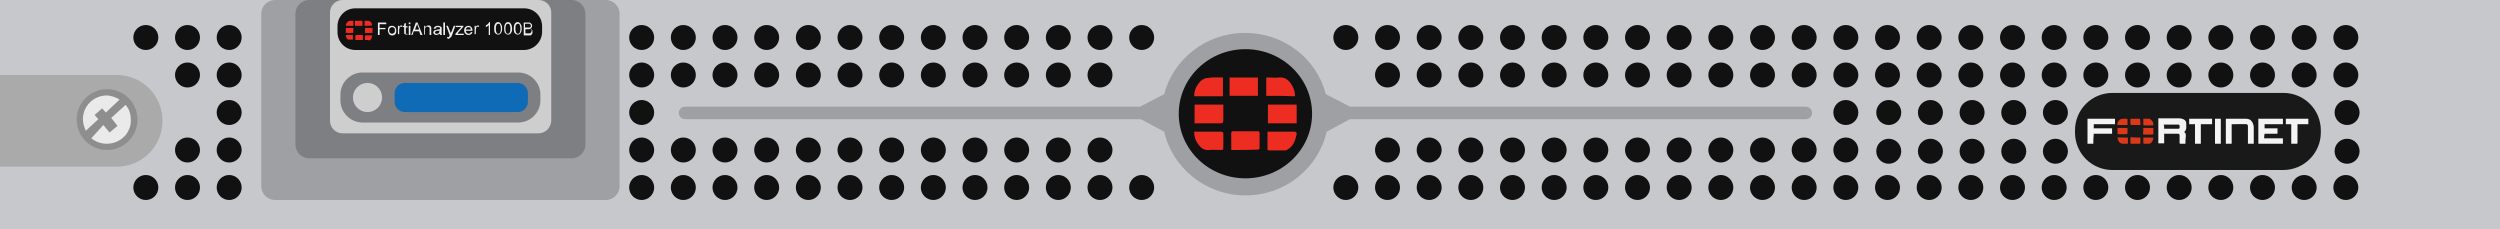 <?xml version="1.0" encoding="utf-8"?>
<!-- Copyright 2022 Virtual Console LLC. All rights reserved. Generator: Adobe Illustrator 26.0.2, SVG Export Plug-In . SVG Version: 6.00 Build 0)  -->
<svg version="1.1" id="FortiAnalyzer_1000B" xmlns="http://www.w3.org/2000/svg" xmlns:xlink="http://www.w3.org/1999/xlink"
	 x="0px" y="0px" viewBox="0 0 600 55" style="enable-background:new 0 0 600 55;" xml:space="preserve">
<style type="text/css">
	.st0{fill:#C7C8CB;}
	.st1{fill:#9EA0A3;}
	.st2{fill:#111111;}
	.st3{fill:#EE2D22;}
	.st4{fill:#191919;}
	.st5{fill:#F4F4F4;}
	.st6{fill:#DB3919;}
	.st7{fill:#7E7F82;}
	.st8{fill:#CECECE;}
	.st9{fill:#106BB6;}
	.st10{fill:#AAAAAA;}
	.st11{fill:#8E8E8E;}
	.st12{fill:#EAEAEA;}
	.st13{enable-background:new    ;}
	.st14{fill:#EFEFEF;}
</style>
<g>
	<rect x="0" class="st0" width="600" height="55"/>
	<path class="st1" d="M433.4,25.6H324l-5.8-3c-2.2-8.5-10-14.7-19.4-14.7s-17.2,6.3-19.4,14.7l-5.8,3H164.4c-0.8,0-1.5,0.7-1.5,1.5
		s0.7,1.5,1.5,1.5h109.4l5.6,3c2,8.7,10,15.3,19.5,15.3s17.5-6.5,19.5-15.3l5.6-3h109.4c0.8,0,1.5-0.7,1.5-1.5
		S434.2,25.6,433.4,25.6z"/>
	<g>
		<g>
			<g>
				<g>
					<circle class="st2" cx="154" cy="9" r="3"/>
				</g>
				<g>
					<circle class="st2" cx="164" cy="9" r="3"/>
				</g>
				<g>
					<circle class="st2" cx="174" cy="9" r="3"/>
				</g>
				<g>
					<circle class="st2" cx="184" cy="9" r="3"/>
				</g>
				<g>
					<circle class="st2" cx="194" cy="9" r="3"/>
				</g>
				<g>
					<circle class="st2" cx="204" cy="9" r="3"/>
				</g>
				<g>
					<circle class="st2" cx="214" cy="9" r="3"/>
				</g>
				<g>
					<circle class="st2" cx="224" cy="9" r="3"/>
				</g>
				<g>
					<circle class="st2" cx="234" cy="9" r="3"/>
				</g>
				<g>
					<circle class="st2" cx="244" cy="9" r="3"/>
				</g>
				<g>
					<circle class="st2" cx="254" cy="9" r="3"/>
				</g>
				<g>
					<circle class="st2" cx="264" cy="9" r="3"/>
				</g>
				<g>
					<circle class="st2" cx="274" cy="9" r="3"/>
				</g>
			</g>
			<g>
				<g>
					<circle class="st2" cx="154" cy="18" r="3"/>
				</g>
				<g>
					<circle class="st2" cx="164" cy="18" r="3"/>
				</g>
				<g>
					<circle class="st2" cx="174" cy="18" r="3"/>
				</g>
				<g>
					<circle class="st2" cx="184" cy="18" r="3"/>
				</g>
				<g>
					<circle class="st2" cx="194" cy="18" r="3"/>
				</g>
				<g>
					<circle class="st2" cx="204" cy="18" r="3"/>
				</g>
				<g>
					<circle class="st2" cx="214" cy="18" r="3"/>
				</g>
				<g>
					<circle class="st2" cx="224" cy="18" r="3"/>
				</g>
				<g>
					<circle class="st2" cx="234" cy="18" r="3"/>
				</g>
				<g>
					<circle class="st2" cx="244" cy="18" r="3"/>
				</g>
				<g>
					<circle class="st2" cx="254" cy="18" r="3"/>
				</g>
				<g>
					<circle class="st2" cx="264" cy="18" r="3"/>
				</g>
			</g>
			<g>
				<g>
					<circle class="st2" cx="154" cy="45" r="3"/>
				</g>
				<g>
					<circle class="st2" cx="164" cy="45" r="3"/>
				</g>
				<g>
					<circle class="st2" cx="174" cy="45" r="3"/>
				</g>
				<g>
					<circle class="st2" cx="184" cy="45" r="3"/>
				</g>
				<g>
					<circle class="st2" cx="194" cy="45" r="3"/>
				</g>
				<g>
					<circle class="st2" cx="204" cy="45" r="3"/>
				</g>
				<g>
					<circle class="st2" cx="214" cy="45" r="3"/>
				</g>
				<g>
					<circle class="st2" cx="224" cy="45" r="3"/>
				</g>
				<g>
					<circle class="st2" cx="234" cy="45" r="3"/>
				</g>
				<g>
					<circle class="st2" cx="244" cy="45" r="3"/>
				</g>
				<g>
					<circle class="st2" cx="254" cy="45" r="3"/>
				</g>
				<g>
					<circle class="st2" cx="264" cy="45" r="3"/>
				</g>
				<g>
					<circle class="st2" cx="274" cy="45" r="3"/>
				</g>
			</g>
			<g>
				<g>
					<circle class="st2" cx="154" cy="36" r="3"/>
				</g>
				<g>
					<circle class="st2" cx="164" cy="36" r="3"/>
				</g>
				<g>
					<circle class="st2" cx="174" cy="36" r="3"/>
				</g>
				<g>
					<circle class="st2" cx="184" cy="36" r="3"/>
				</g>
				<g>
					<circle class="st2" cx="194" cy="36" r="3"/>
				</g>
				<g>
					<circle class="st2" cx="204" cy="36" r="3"/>
				</g>
				<g>
					<circle class="st2" cx="214" cy="36" r="3"/>
				</g>
				<g>
					<circle class="st2" cx="224" cy="36" r="3"/>
				</g>
				<g>
					<circle class="st2" cx="234" cy="36" r="3"/>
				</g>
				<g>
					<circle class="st2" cx="244" cy="36" r="3"/>
				</g>
				<g>
					<circle class="st2" cx="254" cy="36" r="3"/>
				</g>
				<g>
					<circle class="st2" cx="264" cy="36" r="3"/>
				</g>
			</g>
		</g>
		<g>
			<circle class="st2" cx="154" cy="27" r="3"/>
		</g>
	</g>
	<g>
		<g>
			<circle class="st2" cx="55" cy="45" r="3"/>
		</g>
		<g>
			<circle class="st2" cx="45" cy="45" r="3"/>
		</g>
		<g>
			<circle class="st2" cx="35" cy="45" r="3"/>
		</g>
		<g>
			<circle class="st2" cx="55" cy="36" r="3"/>
		</g>
		<g>
			<circle class="st2" cx="45" cy="36" r="3"/>
		</g>
		<g>
			<circle class="st2" cx="55" cy="9" r="3"/>
		</g>
		<g>
			<circle class="st2" cx="45" cy="9" r="3"/>
		</g>
		<g>
			<circle class="st2" cx="35" cy="9" r="3"/>
		</g>
		<g>
			<circle class="st2" cx="55" cy="18" r="3"/>
		</g>
		<g>
			<circle class="st2" cx="45" cy="18" r="3"/>
		</g>
		<circle class="st2" cx="55" cy="27" r="3"/>
	</g>
	<g>
		<g>
			<circle class="st2" cx="453" cy="9" r="3"/>
		</g>
		<g>
			<circle class="st2" cx="463" cy="9" r="3"/>
		</g>
		<g>
			<circle class="st2" cx="473" cy="9" r="3"/>
		</g>
		<g>
			<circle class="st2" cx="483" cy="9" r="3"/>
		</g>
		<g>
			<circle class="st2" cx="493" cy="9" r="3"/>
		</g>
		<g>
			<circle class="st2" cx="503" cy="9" r="3"/>
		</g>
		<g>
			<circle class="st2" cx="513" cy="9" r="3"/>
		</g>
		<g>
			<circle class="st2" cx="523" cy="9" r="3"/>
		</g>
		<g>
			<circle class="st2" cx="533" cy="9" r="3"/>
		</g>
		<g>
			<circle class="st2" cx="543" cy="9" r="3"/>
		</g>
		<g>
			<circle class="st2" cx="553" cy="9" r="3"/>
		</g>
		<g>
			<circle class="st2" cx="563" cy="9" r="3"/>
		</g>
	</g>
	<g>
		<g>
			<circle class="st2" cx="453" cy="18" r="3"/>
		</g>
		<g>
			<circle class="st2" cx="463" cy="18" r="3"/>
		</g>
		<g>
			<circle class="st2" cx="473" cy="18" r="3"/>
		</g>
		<g>
			<circle class="st2" cx="483" cy="18" r="3"/>
		</g>
		<g>
			<circle class="st2" cx="493" cy="18" r="3"/>
		</g>
		<g>
			<circle class="st2" cx="503" cy="18" r="3"/>
		</g>
		<g>
			<circle class="st2" cx="513" cy="18" r="3"/>
		</g>
		<g>
			<circle class="st2" cx="523" cy="18" r="3"/>
		</g>
		<g>
			<circle class="st2" cx="533" cy="18" r="3"/>
		</g>
		<g>
			<circle class="st2" cx="543" cy="18" r="3"/>
		</g>
		<g>
			<circle class="st2" cx="553" cy="18" r="3"/>
		</g>
		<g>
			<circle class="st2" cx="563" cy="18" r="3"/>
		</g>
	</g>
	<g>
		<g>
			<circle class="st2" cx="453" cy="45" r="3"/>
		</g>
		<g>
			<circle class="st2" cx="463" cy="45" r="3"/>
		</g>
		<g>
			<circle class="st2" cx="473" cy="45" r="3"/>
		</g>
		<g>
			<circle class="st2" cx="483" cy="45" r="3"/>
		</g>
		<g>
			<circle class="st2" cx="493" cy="45" r="3"/>
		</g>
		<g>
			<circle class="st2" cx="503" cy="45" r="3"/>
		</g>
		<g>
			<circle class="st2" cx="513" cy="45" r="3"/>
		</g>
		<g>
			<circle class="st2" cx="523" cy="45" r="3"/>
		</g>
		<g>
			<circle class="st2" cx="533" cy="45" r="3"/>
		</g>
		<g>
			<circle class="st2" cx="543" cy="45" r="3"/>
		</g>
		<g>
			<circle class="st2" cx="553" cy="45" r="3"/>
		</g>
		<g>
			<circle class="st2" cx="563" cy="45" r="3"/>
		</g>
	</g>
	<g>
		<g>
			<g>
				<circle class="st2" cx="443" cy="45" r="3"/>
			</g>
			<g>
				<circle class="st2" cx="433" cy="45" r="3"/>
			</g>
			<g>
				<circle class="st2" cx="423" cy="45" r="3"/>
			</g>
			<g>
				<circle class="st2" cx="413" cy="45" r="3"/>
			</g>
			<g>
				<circle class="st2" cx="403" cy="45" r="3"/>
			</g>
			<g>
				<circle class="st2" cx="393" cy="45" r="3"/>
			</g>
			<g>
				<circle class="st2" cx="383" cy="45" r="3"/>
			</g>
			<g>
				<circle class="st2" cx="373" cy="45" r="3"/>
			</g>
			<g>
				<circle class="st2" cx="363" cy="45" r="3"/>
			</g>
			<g>
				<circle class="st2" cx="353" cy="45" r="3"/>
			</g>
			<g>
				<circle class="st2" cx="343" cy="45" r="3"/>
			</g>
			<g>
				<circle class="st2" cx="333" cy="45" r="3"/>
			</g>
			<g>
				<circle class="st2" cx="323" cy="45" r="3"/>
			</g>
		</g>
		<g>
			<g>
				<circle class="st2" cx="443" cy="36" r="3"/>
			</g>
			<g>
				<circle class="st2" cx="433" cy="36" r="3"/>
			</g>
			<g>
				<circle class="st2" cx="423" cy="36" r="3"/>
			</g>
			<g>
				<circle class="st2" cx="413" cy="36" r="3"/>
			</g>
			<g>
				<circle class="st2" cx="403" cy="36" r="3"/>
			</g>
			<g>
				<circle class="st2" cx="393" cy="36" r="3"/>
			</g>
			<g>
				<circle class="st2" cx="383" cy="36" r="3"/>
			</g>
			<g>
				<circle class="st2" cx="373" cy="36" r="3"/>
			</g>
			<g>
				<circle class="st2" cx="363" cy="36" r="3"/>
			</g>
			<g>
				<circle class="st2" cx="353" cy="36" r="3"/>
			</g>
			<g>
				<circle class="st2" cx="343" cy="36" r="3"/>
			</g>
			<g>
				<circle class="st2" cx="333" cy="36" r="3"/>
			</g>
		</g>
		<g>
			<g>
				<circle class="st2" cx="443" cy="9" r="3"/>
			</g>
			<g>
				<circle class="st2" cx="433" cy="9" r="3"/>
			</g>
			<g>
				<circle class="st2" cx="423" cy="9" r="3"/>
			</g>
			<g>
				<circle class="st2" cx="413" cy="9" r="3"/>
			</g>
			<g>
				<circle class="st2" cx="403" cy="9" r="3"/>
			</g>
			<g>
				<circle class="st2" cx="393" cy="9" r="3"/>
			</g>
			<g>
				<circle class="st2" cx="383" cy="9" r="3"/>
			</g>
			<g>
				<circle class="st2" cx="373" cy="9" r="3"/>
			</g>
			<g>
				<circle class="st2" cx="363" cy="9" r="3"/>
			</g>
			<g>
				<circle class="st2" cx="353" cy="9" r="3"/>
			</g>
			<g>
				<circle class="st2" cx="343" cy="9" r="3"/>
			</g>
			<g>
				<circle class="st2" cx="333" cy="9" r="3"/>
			</g>
			<g>
				<circle class="st2" cx="323" cy="9" r="3"/>
			</g>
		</g>
		<g>
			<g>
				<circle class="st2" cx="443" cy="18" r="3"/>
			</g>
			<g>
				<circle class="st2" cx="433" cy="18" r="3"/>
			</g>
			<g>
				<circle class="st2" cx="423" cy="18" r="3"/>
			</g>
			<g>
				<circle class="st2" cx="413" cy="18" r="3"/>
			</g>
			<g>
				<circle class="st2" cx="403" cy="18" r="3"/>
			</g>
			<g>
				<circle class="st2" cx="393" cy="18" r="3"/>
			</g>
			<g>
				<circle class="st2" cx="383" cy="18" r="3"/>
			</g>
			<g>
				<circle class="st2" cx="373" cy="18" r="3"/>
			</g>
			<g>
				<circle class="st2" cx="363" cy="18" r="3"/>
			</g>
			<g>
				<circle class="st2" cx="353" cy="18" r="3"/>
			</g>
			<g>
				<circle class="st2" cx="343" cy="18" r="3"/>
			</g>
			<g>
				<circle class="st2" cx="333" cy="18" r="3"/>
			</g>
		</g>
	</g>
	<g>
		<circle class="st2" cx="443" cy="27" r="3"/>
	</g>
	<g>
		<g>
			<circle class="st2" cx="453.3" cy="36.3" r="3"/>
		</g>
		<g>
			<circle class="st2" cx="463.3" cy="36.3" r="3"/>
		</g>
		<g>
			<circle class="st2" cx="473.3" cy="36.3" r="3"/>
		</g>
		<g>
			<circle class="st2" cx="483.3" cy="36.3" r="3"/>
		</g>
		<g>
			<circle class="st2" cx="493.3" cy="36.3" r="3"/>
		</g>
		<g>
			<circle class="st2" cx="563.3" cy="36.3" r="3"/>
		</g>
	</g>
	<g>
		<g>
			<circle class="st2" cx="453.3" cy="27" r="3"/>
		</g>
		<g>
			<circle class="st2" cx="463.3" cy="27" r="3"/>
		</g>
		<g>
			<circle class="st2" cx="473.3" cy="27" r="3"/>
		</g>
		<g>
			<circle class="st2" cx="483.3" cy="27" r="3"/>
		</g>
		<g>
			<circle class="st2" cx="493.3" cy="27" r="3"/>
		</g>
		<g>
			<circle class="st2" cx="563.3" cy="27" r="3"/>
		</g>
	</g>
	<ellipse class="st2" cx="298.9" cy="27.3" rx="16" ry="15.5"/>
	<g>
		<g>
			<path class="st3" d="M304.3,25.1c2.3,0,4.6,0,6.9,0c0,1.5,0,3,0,4.5c-2.3,0-4.6,0-6.9,0C304.3,28.1,304.3,26.6,304.3,25.1z"/>
			<path class="st3" d="M293.6,25.1c0,1.1,0,2.2,0,3.3c0,1.2,0,1.2-1.2,1.2c-1.7,0-3.4,0-5.1,0c-0.2,0-0.4,0-0.6,0c0-1.5,0-3,0-4.5
				C288.9,25.1,291.2,25.1,293.6,25.1z"/>
			<path class="st3" d="M301.9,23c-2.3,0-4.5,0-6.8,0c0-1.5,0-2.9,0-4.4c2.2,0,4.5,0,6.8,0C301.9,20.1,301.9,21.5,301.9,23z"/>
			<path class="st3" d="M295.5,36c0-1.5,0-2.8,0-4.2c0-0.1,0.2-0.3,0.3-0.3c2.1,0,4.1,0,6.2,0c0.1,0,0.3,0.2,0.3,0.3
				c0,1.3,0,2.5,0,3.8c0,0.1-0.2,0.3-0.3,0.3C299.9,36,297.7,36,295.5,36z"/>
			<path class="st3" d="M293.5,18.6c0,1.5,0,3,0,4.5c-2.3,0-4.6,0-6.9,0c0-1.1,0.3-2.1,1-3c0.3-0.4,0.6-0.7,1-1
				c0.4-0.2,0.8-0.4,1.3-0.4C291.1,18.5,292.3,18.6,293.5,18.6z"/>
			<path class="st3" d="M303.9,23c0-1.5,0-2.9,0-4.4c0.1,0,0.3,0,0.4,0c0.9,0,1.8,0.1,2.7,0c1.2-0.1,2,0.4,2.7,1.3
				c0.7,0.9,1.1,2,1.1,3.2C308.5,23,306.2,23,303.9,23z"/>
			<path class="st3" d="M286.6,31.6c0.2,0,0.4,0,0.5,0c2,0,3.9,0,5.9,0c0.4,0,0.6,0.1,0.6,0.5c0,1.1,0,2.3,0,3.4
				c0,0.4-0.1,0.5-0.5,0.5c-1,0-1.9-0.1-2.9,0c-1,0.1-1.8-0.3-2.4-1.1C287,34,286.6,32.9,286.6,31.6z"/>
			<path class="st3" d="M304.2,36c0-1.4,0-2.9,0-4.4c0.2,0,0.3,0,0.5,0c2,0,3.9,0,5.9,0c0.5,0,0.6,0.2,0.6,0.6
				c-0.3,1.5-0.8,2.9-2.2,3.7c-0.2,0.1-0.3,0.2-0.5,0.2c-1.3,0-2.6,0-4,0C304.4,36,304.3,36,304.2,36z"/>
		</g>
	</g>
	<path class="st4" d="M548,40.8h-41c-5,0-9-4-9-9v-0.5c0-5,4-9,9-9h41c5,0,9,4,9,9v0.5C557,36.7,553,40.8,548,40.8z"/>
	<g>
		<path class="st5" d="M524.5,34.5c-0.5,0-0.9,0-1.3,0c0,0-0.1-0.1-0.1-0.2c0-0.6,0-1.1,0-1.8c0-0.2-0.1-0.4-0.3-0.4
			c-1.1,0-2.3,0-3.4,0c0,0.8,0,1.5,0,2.3c-0.5,0-1,0-1.4,0c0-2,0-4,0-6c0.1,0,0.2,0,0.3,0c1.5,0,3,0,4.5,0c0.3,0,0.6,0,0.9,0.1
			c0.7,0.2,1,0.6,1,1.1c0,0.4,0,0.8,0,1.1c0,0.4-0.2,0.7-0.5,1c0.4,0.2,0.4,0.6,0.4,1C524.5,33.4,524.5,33.9,524.5,34.5z
			 M519.4,30.9c1.1,0,2.3,0,3.4,0c0.2,0,0.3-0.1,0.3-0.3c0-0.1,0-0.3,0-0.4c0-0.2-0.1-0.3-0.3-0.3c-0.1,0-0.2,0-0.3,0c-1,0-2,0-3,0
			c-0.1,0-0.1,0-0.2,0C519.4,30.2,519.4,30.5,519.4,30.9z"/>
		<path class="st5" d="M543.4,33.2c1.5,0,3,0,4.5,0c0,0.5,0,0.9,0,1.3c-2,0-3.9,0-5.9,0c0-2,0-4,0-6c2,0,3.9,0,5.9,0
			c0,0.5,0,0.9,0,1.3c-1.4,0-3,0-4.4,0c0,0.4,0,0.7,0,1c1,0,2,0,3.1,0c0,0.5,0,0.9,0,1.3c-1,0-2,0-3.1,0
			C543.4,32.5,543.4,32.8,543.4,33.2z"/>
		<path class="st5" d="M535.6,29.8c0,1.5,0,3.1,0,4.7c-0.5,0-1,0-1.4,0c0-2,0-4,0-6c0.3,0,0.7,0,1,0c1.2,0,2.6,0,3.8,0
			c0.7,0,1.2,0.2,1.6,0.9c0.2,0.4,0.3,0.8,0.3,1.2c0,1.2,0,2.5,0,3.7c0,0.1,0,0.1,0,0.2c-0.5,0-1,0-1.4,0c0-0.1,0-0.2,0-0.3
			c0-1.2,0-2.4,0-3.6c0-0.1,0-0.2,0-0.4s-0.2-0.4-0.4-0.4C537.9,29.8,536.7,29.8,535.6,29.8z"/>
		<path class="st5" d="M502.4,34.5c-0.5,0-1,0-1.4,0c0-2,0-4,0-6c2.2,0,4.4,0,6.6,0c0,0.5,0,0.9,0,1.3c-1.7,0-3.4,0-5.1,0
			c0,0.4,0,0.7,0,1c1.4,0,3,0,4.4,0c0,0.5,0,0.9,0,1.3c-1.4,0-3,0-4.4,0C502.4,33,502.4,33.7,502.4,34.5z"/>
		<path class="st5" d="M525.4,29.8c0-0.5,0-0.9,0-1.3c1.8,0,3.6,0,5.5,0c0,0.4,0,0.9,0,1.3c-0.9,0-1.7,0-2.7,0c0,1.5,0,3.1,0,4.7
			c-0.5,0-1,0-1.4,0c0-1.5,0-3.1,0-4.7C526.3,29.8,525.9,29.8,525.4,29.8z"/>
		<path class="st5" d="M548.6,28.5c1.8,0,3.6,0,5.4,0c0,0.5,0,0.9,0,1.3c-0.9,0-1.7,0-2.6,0c0,0.1,0,0.2,0,0.3c0,1.3,0,2.8,0,4.1
			c0,0.2,0,0.3-0.3,0.3c-0.4,0-0.8,0-1.2,0c0-1.5,0-3.1,0-4.7c-0.5,0-1,0-1.3,0C548.6,29.4,548.6,29,548.6,28.5z"/>
		<path class="st5" d="M531.6,28.5c0.5,0,1,0,1.4,0c0,2,0,4,0,6c-0.5,0-1,0-1.4,0C531.6,32.5,531.6,30.5,531.6,28.5z"/>
		<g>
			<g>
				<path class="st6" d="M510.6,30.7c0,0.4,0,0.7,0,1c0,0.5,0,0.5-0.5,0.5c-0.6,0-1.1,0-1.7,0c-0.2,0-0.2-0.1-0.2-0.2
					c0-0.5,0-0.9,0-1.3C509.1,30.7,509.9,30.7,510.6,30.7z"/>
				<path class="st6" d="M514.4,30.7c0.8,0,1.6,0,2.4,0c0,0.4,0,0.8,0,1.1c0,0.5,0.1,0.5-0.5,0.5s-1.1,0-1.7,0
					c-0.2,0-0.3-0.1-0.3-0.3C514.4,31.7,514.4,31.2,514.4,30.7z"/>
				<path class="st6" d="M513.7,30c-0.8,0-1.5,0-2.2,0c-0.1,0-0.2-0.1-0.2-0.2c0-0.4,0-0.9,0-1.2c0-0.1,0.1-0.1,0.2-0.1
					c0.7,0,1.3,0,2,0c0.1,0,0.1,0.1,0.1,0.1C513.7,29.1,513.7,29.6,513.7,30z"/>
				<path class="st6" d="M512.5,33c0.3,0,0.7,0,1,0c0.2,0,0.2,0,0.2,0.2c0,0.4,0,0.8,0,1.1c0,0.1,0,0.2-0.2,0.2c-0.7,0-1.3,0-2,0
					c-0.1,0-0.2,0-0.2-0.2c0-0.4,0-0.8,0-1.2c0-0.1,0.1-0.2,0.2-0.2C511.9,33,512.2,33,512.5,33z"/>
				<path class="st6" d="M509.5,33c0.3,0,0.7,0,1,0c0.2,0,0.2,0,0.2,0.2c0,0.4,0,0.8,0,1.1c0,0.2,0,0.2-0.2,0.2c-0.4,0-0.8,0-1.2,0
					c-0.2,0-0.4-0.2-0.6-0.3c-0.3-0.3-0.4-0.7-0.5-1c0-0.2,0-0.3,0.2-0.2C508.8,33,509.1,33,509.5,33z"/>
				<path class="st6" d="M510.6,30c-0.9,0-1.6,0-2.4,0c-0.2-0.7,0.5-1.5,1.2-1.5c0.3,0,0.7,0,1,0c0.1,0,0.2,0.1,0.2,0.1
					C510.6,29.1,510.6,29.6,510.6,30z"/>
				<path class="st6" d="M514.4,33c0.4,0,0.8,0,1.1,0c0.4,0,0.8,0,1.1,0c0.1,0,0.2,0.1,0.2,0.2c-0.1,0.5-0.3,1-0.7,1.2
					c-0.1,0.1-0.2,0.1-0.3,0.1c-0.4,0-0.9,0-1.2,0c-0.1,0-0.2-0.1-0.2-0.1C514.4,33.9,514.4,33.5,514.4,33z"/>
				<path class="st6" d="M514.4,28.5c0.5,0,1,0,1.4,0c0.2,0,0.4,0.2,0.6,0.4c0.3,0.3,0.4,0.6,0.4,1c0,0.1,0,0.2-0.2,0.2
					c-0.7,0-1.3,0-2,0c-0.1,0-0.2-0.1-0.2-0.1C514.4,29.5,514.4,29,514.4,28.5z"/>
			</g>
		</g>
	</g>
	<path class="st1" d="M145.4,48H66c-1.8,0-3.3-1.5-3.3-3.3V3.3C62.7,1.5,64.2,0,66,0h79.4c1.8,0,3.3,1.5,3.3,3.3v41.4
		C148.7,46.5,147.2,48,145.4,48z"/>
	<path class="st7" d="M137.2,38h-63c-1.8,0-3.3-1.5-3.3-3.3V3.3c0-1.8,1.5-3.3,3.3-3.3h63c1.8,0,3.3,1.5,3.3,3.3v31.4
		C140.5,36.5,139,38,137.2,38z"/>
	<path class="st8" d="M129.2,32H82.2c-1.6,0-3-1.3-3-3V3c0-1.6,1.3-3,3-3h47.1c1.6,0,3,1.3,3,3V29C132.2,30.7,130.9,32,129.2,32z"/>
	<g>
		<path class="st7" d="M124.4,29.4H87c-2.9,0-5.3-2.4-5.3-5.3v-1.4c0-2.9,2.4-5.3,5.3-5.3h37.4c2.9,0,5.3,2.4,5.3,5.3v1.4
			C129.7,27,127.3,29.4,124.4,29.4z"/>
		<path class="st9" d="M124.2,26.9h-27c-1.4,0-2.5-1.1-2.5-2.5v-2c0-1.4,1.1-2.5,2.5-2.5h27c1.4,0,2.5,1.1,2.5,2.5v2
			C126.7,25.8,125.6,26.9,124.2,26.9z"/>
		<circle class="st8" cx="88.2" cy="23.4" r="3.5"/>
	</g>
	<path class="st10" d="M28,40H0V18h28c6.1,0,11,4.9,11,11v0C39,35.1,34.1,40,28,40z"/>
	<g>
		<ellipse class="st11" cx="25.7" cy="28.7" rx="7.3" ry="7.3"/>
		<g>
			<path class="st12" d="M28.7,23.9L25.4,27l-0.9-1l-1.8,1.6l0.9,1l-2.7,2.5l-0.3,0.3c-0.4-0.9-0.7-1.8-0.7-2.8
				c0-3.1,2.5-5.7,5.8-5.7C26.7,23,27.8,23.3,28.7,23.9L28.7,23.9z"/>
			<path class="st12" d="M24.8,30l1.5,1.8l1.9-1.6l-1.5-1.9l3.4-3.1c0,0,1.3,1,1.3,3.6c0.1,3.1-2.5,5.7-5.8,5.7
				c-1.5,0-2.8-0.6-3.7-1.3L24.8,30z"/>
		</g>
	</g>
	<path class="st2" d="M125.7,12H85.3c-2.4,0-4.3-1.9-4.3-4.3V6.3C81,3.9,82.9,2,85.3,2h40.5c2.4,0,4.3,1.9,4.3,4.3v1.5
		C130,10.1,128.1,12,125.7,12z"/>
	<g>
		<g class="st13">
			<path class="st14" d="M90.7,8.4v-3h2v0.4h-1.6v0.9h1.4V7h-1.4v1.4H90.7z"/>
			<path class="st14" d="M93.1,7.3c0-0.4,0.1-0.7,0.3-0.9c0.2-0.2,0.4-0.2,0.7-0.2c0.3,0,0.5,0.1,0.7,0.3c0.2,0.2,0.3,0.5,0.3,0.8
				c0,0.3,0,0.5-0.1,0.7c-0.1,0.2-0.2,0.3-0.4,0.4c-0.2,0.1-0.3,0.1-0.5,0.1c-0.3,0-0.5-0.1-0.7-0.3C93.2,7.9,93.1,7.6,93.1,7.3z
				 M93.4,7.3c0,0.3,0.1,0.5,0.2,0.6c0.1,0.1,0.3,0.2,0.5,0.2c0.2,0,0.3-0.1,0.5-0.2c0.1-0.1,0.2-0.4,0.2-0.6c0-0.3-0.1-0.5-0.2-0.6
				c-0.1-0.1-0.3-0.2-0.5-0.2c-0.2,0-0.3,0.1-0.5,0.2C93.5,6.8,93.4,7,93.4,7.3z"/>
			<path class="st14" d="M95.5,8.4V6.2h0.3v0.3c0.1-0.2,0.2-0.3,0.2-0.3c0.1,0,0.1-0.1,0.2-0.1c0.1,0,0.2,0,0.4,0.1l-0.1,0.3
				c-0.1-0.1-0.2-0.1-0.3-0.1c-0.1,0-0.2,0-0.2,0.1c-0.1,0-0.1,0.1-0.1,0.2c0,0.1-0.1,0.3-0.1,0.4v1.1H95.5z"/>
			<path class="st14" d="M97.7,8l0.1,0.3c-0.1,0-0.2,0-0.3,0c-0.1,0-0.2,0-0.3-0.1c-0.1,0-0.1-0.1-0.2-0.2c0-0.1,0-0.2,0-0.4V6.5
				h-0.3V6.2H97V5.7l0.4-0.2v0.8h0.4v0.3h-0.4v1.3c0,0.1,0,0.2,0,0.2c0,0,0,0.1,0.1,0.1c0,0,0.1,0,0.1,0C97.6,8,97.7,8,97.7,8z"/>
			<path class="st14" d="M98.1,5.8V5.4h0.4v0.4H98.1z M98.1,8.4V6.2h0.4v2.2H98.1z"/>
			<path class="st14" d="M98.7,8.4l1.1-3h0.4l1.2,3h-0.5l-0.3-0.9h-1.3l-0.3,0.9H98.7z M99.6,7.1h1l-0.3-0.8
				c-0.1-0.3-0.2-0.5-0.2-0.6c0,0.2-0.1,0.4-0.2,0.6L99.6,7.1z"/>
			<path class="st14" d="M101.8,8.4V6.2h0.3v0.3c0.2-0.2,0.4-0.4,0.7-0.4c0.1,0,0.3,0,0.4,0.1c0.1,0,0.2,0.1,0.2,0.2
				c0.1,0.1,0.1,0.2,0.1,0.3c0,0.1,0,0.2,0,0.4v1.3h-0.4V7c0-0.1,0-0.3,0-0.3c0-0.1-0.1-0.1-0.2-0.2c-0.1,0-0.2-0.1-0.3-0.1
				c-0.2,0-0.3,0-0.4,0.1c-0.1,0.1-0.2,0.3-0.2,0.6v1.2H101.8z"/>
			<path class="st14" d="M105.5,8.1c-0.1,0.1-0.3,0.2-0.4,0.2c-0.1,0-0.3,0.1-0.4,0.1c-0.2,0-0.4-0.1-0.5-0.2
				C104.1,8.1,104,8,104,7.8c0-0.1,0-0.2,0.1-0.3c0-0.1,0.1-0.2,0.2-0.2c0.1-0.1,0.2-0.1,0.3-0.1c0.1,0,0.2,0,0.3-0.1
				c0.3,0,0.5-0.1,0.7-0.1c0-0.1,0-0.1,0-0.1c0-0.1,0-0.3-0.1-0.3c-0.1-0.1-0.2-0.1-0.4-0.1c-0.2,0-0.3,0-0.4,0.1
				c-0.1,0.1-0.1,0.2-0.2,0.3l-0.4,0c0-0.2,0.1-0.3,0.2-0.4c0.1-0.1,0.2-0.2,0.3-0.2c0.1-0.1,0.3-0.1,0.5-0.1c0.2,0,0.3,0,0.5,0.1
				c0.1,0,0.2,0.1,0.3,0.2c0.1,0.1,0.1,0.1,0.1,0.2c0,0.1,0,0.2,0,0.3v0.5c0,0.3,0,0.6,0,0.6c0,0.1,0,0.2,0.1,0.3h-0.4
				C105.6,8.3,105.5,8.2,105.5,8.1z M105.5,7.3c-0.1,0.1-0.3,0.1-0.6,0.1c-0.2,0-0.3,0-0.3,0.1c-0.1,0-0.1,0.1-0.1,0.1
				s-0.1,0.1-0.1,0.2c0,0.1,0,0.2,0.1,0.2c0.1,0.1,0.2,0.1,0.3,0.1c0.1,0,0.3,0,0.4-0.1c0.1-0.1,0.2-0.1,0.2-0.3
				c0-0.1,0.1-0.2,0.1-0.4V7.3z"/>
			<path class="st14" d="M106.4,8.4v-3h0.4v3H106.4z"/>
			<path class="st14" d="M107.3,9.2l0-0.3c0.1,0,0.2,0,0.2,0c0.1,0,0.1,0,0.2,0c0,0,0.1-0.1,0.1-0.1c0,0,0.1-0.1,0.1-0.3
				c0,0,0-0.1,0-0.1l-0.8-2.2h0.4l0.5,1.3c0.1,0.2,0.1,0.3,0.2,0.5c0-0.2,0.1-0.3,0.2-0.5l0.5-1.3h0.4l-0.8,2.2
				c-0.1,0.2-0.2,0.4-0.2,0.5C108,9,108,9.1,107.9,9.2c-0.1,0.1-0.2,0.1-0.3,0.1C107.5,9.2,107.4,9.2,107.3,9.2z"/>
			<path class="st14" d="M109.3,8.4V8.1l1.4-1.6c-0.2,0-0.3,0-0.4,0h-0.9V6.2h1.8v0.2l-1.2,1.4l-0.2,0.3c0.2,0,0.3,0,0.5,0h1v0.3
				H109.3z"/>
			<path class="st14" d="M113,7.7l0.4,0c-0.1,0.2-0.2,0.4-0.3,0.5c-0.2,0.1-0.4,0.2-0.6,0.2c-0.3,0-0.6-0.1-0.8-0.3
				c-0.2-0.2-0.3-0.5-0.3-0.8c0-0.4,0.1-0.6,0.3-0.8c0.2-0.2,0.4-0.3,0.7-0.3c0.3,0,0.5,0.1,0.7,0.3c0.2,0.2,0.3,0.5,0.3,0.8
				c0,0,0,0.1,0,0.1h-1.6c0,0.2,0.1,0.4,0.2,0.5c0.1,0.1,0.3,0.2,0.5,0.2c0.1,0,0.2,0,0.3-0.1C112.9,7.9,113,7.8,113,7.7z
				 M111.8,7.1h1.2c0-0.2-0.1-0.3-0.1-0.4c-0.1-0.1-0.3-0.2-0.5-0.2c-0.2,0-0.3,0.1-0.4,0.2C111.9,6.7,111.8,6.9,111.8,7.1z"/>
			<path class="st14" d="M113.9,8.4V6.2h0.3v0.3c0.1-0.2,0.2-0.3,0.2-0.3c0.1,0,0.1-0.1,0.2-0.1c0.1,0,0.2,0,0.4,0.1l-0.1,0.3
				c-0.1-0.1-0.2-0.1-0.3-0.1c-0.1,0-0.2,0-0.2,0.1c-0.1,0-0.1,0.1-0.1,0.2c0,0.1-0.1,0.3-0.1,0.4v1.1H113.9z"/>
			<path class="st14" d="M117.7,8.4h-0.4V6c-0.1,0.1-0.2,0.2-0.3,0.3s-0.3,0.1-0.4,0.2V6.1c0.2-0.1,0.4-0.2,0.5-0.4
				c0.2-0.1,0.3-0.3,0.3-0.4h0.2V8.4z"/>
			<path class="st14" d="M118.6,6.9c0-0.4,0-0.6,0.1-0.9c0.1-0.2,0.2-0.4,0.3-0.5c0.1-0.1,0.3-0.2,0.5-0.2c0.2,0,0.3,0,0.4,0.1
				c0.1,0.1,0.2,0.2,0.3,0.3c0.1,0.1,0.1,0.3,0.2,0.4s0.1,0.4,0.1,0.7c0,0.4,0,0.6-0.1,0.8c-0.1,0.2-0.2,0.4-0.3,0.5
				c-0.1,0.1-0.3,0.2-0.5,0.2c-0.3,0-0.5-0.1-0.7-0.3C118.7,7.9,118.6,7.4,118.6,6.9z M119,6.9c0,0.5,0.1,0.8,0.2,1
				c0.1,0.2,0.3,0.2,0.4,0.2c0.2,0,0.3-0.1,0.4-0.2c0.1-0.2,0.2-0.5,0.2-1c0-0.5-0.1-0.8-0.2-1c-0.1-0.2-0.3-0.2-0.4-0.2
				c-0.2,0-0.3,0.1-0.4,0.2C119.1,6.1,119,6.4,119,6.9z"/>
			<path class="st14" d="M121,6.9c0-0.4,0-0.6,0.1-0.9c0.1-0.2,0.2-0.4,0.3-0.5c0.1-0.1,0.3-0.2,0.5-0.2c0.2,0,0.3,0,0.4,0.1
				c0.1,0.1,0.2,0.2,0.3,0.3c0.1,0.1,0.1,0.3,0.2,0.4c0,0.2,0.1,0.4,0.1,0.7c0,0.4,0,0.6-0.1,0.8c-0.1,0.2-0.2,0.4-0.3,0.5
				c-0.1,0.1-0.3,0.2-0.5,0.2c-0.3,0-0.5-0.1-0.7-0.3C121.1,7.9,121,7.4,121,6.9z M121.3,6.9c0,0.5,0.1,0.8,0.2,1
				c0.1,0.2,0.3,0.2,0.4,0.2c0.2,0,0.3-0.1,0.4-0.2c0.1-0.2,0.2-0.5,0.2-1c0-0.5-0.1-0.8-0.2-1c-0.1-0.2-0.3-0.2-0.4-0.2
				c-0.2,0-0.3,0.1-0.4,0.2C121.4,6.1,121.3,6.4,121.3,6.9z"/>
			<path class="st14" d="M123.3,6.9c0-0.4,0-0.6,0.1-0.9c0.1-0.2,0.2-0.4,0.3-0.5c0.1-0.1,0.3-0.2,0.5-0.2c0.2,0,0.3,0,0.4,0.1
				c0.1,0.1,0.2,0.2,0.3,0.3c0.1,0.1,0.1,0.3,0.2,0.4s0.1,0.4,0.1,0.7c0,0.4,0,0.6-0.1,0.8c-0.1,0.2-0.2,0.4-0.3,0.5
				c-0.1,0.1-0.3,0.2-0.5,0.2c-0.3,0-0.5-0.1-0.7-0.3C123.4,7.9,123.3,7.4,123.3,6.9z M123.7,6.9c0,0.5,0.1,0.8,0.2,1
				c0.1,0.2,0.3,0.2,0.4,0.2c0.2,0,0.3-0.1,0.4-0.2c0.1-0.2,0.2-0.5,0.2-1c0-0.5-0.1-0.8-0.2-1c-0.1-0.2-0.3-0.2-0.4-0.2
				c-0.2,0-0.3,0.1-0.4,0.2C123.7,6.1,123.7,6.4,123.7,6.9z"/>
			<path class="st14" d="M125.7,8.4v-3h1.1c0.2,0,0.4,0,0.5,0.1c0.1,0.1,0.2,0.2,0.3,0.3c0.1,0.1,0.1,0.3,0.1,0.4
				c0,0.1,0,0.2-0.1,0.4c-0.1,0.1-0.2,0.2-0.3,0.3c0.2,0.1,0.3,0.1,0.4,0.3c0.1,0.1,0.1,0.3,0.1,0.5c0,0.1,0,0.3-0.1,0.4
				c-0.1,0.1-0.1,0.2-0.2,0.3c-0.1,0.1-0.2,0.1-0.3,0.1c-0.1,0-0.3,0-0.5,0H125.7z M126.1,6.6h0.6c0.2,0,0.3,0,0.4,0
				c0.1,0,0.2-0.1,0.2-0.1c0.1-0.1,0.1-0.2,0.1-0.3c0-0.1,0-0.2-0.1-0.3c0-0.1-0.1-0.1-0.2-0.2c-0.1,0-0.2,0-0.5,0h-0.6V6.6z
				 M126.1,8h0.7c0.1,0,0.2,0,0.3,0c0.1,0,0.2,0,0.2-0.1c0.1,0,0.1-0.1,0.2-0.2c0-0.1,0.1-0.2,0.1-0.3c0-0.1,0-0.2-0.1-0.3
				c-0.1-0.1-0.1-0.1-0.2-0.2C127.2,7,127,7,126.8,7h-0.7V8z"/>
		</g>
		<g>
			<g>
				<path class="st3" d="M87.6,6.7c0.6,0,1.2,0,1.8,0c0,0.4,0,0.8,0,1.2c-0.6,0-1.2,0-1.8,0C87.6,7.5,87.6,7.1,87.6,6.7z"/>
				<path class="st3" d="M84.8,6.7c0,0.3,0,0.6,0,0.9c0,0.3,0,0.3-0.3,0.3c-0.4,0-0.9,0-1.3,0c0,0-0.1,0-0.2,0c0-0.4,0-0.8,0-1.2
					C83.6,6.7,84.2,6.7,84.8,6.7z"/>
				<path class="st3" d="M87,6.2c-0.6,0-1.2,0-1.8,0c0-0.4,0-0.8,0-1.2c0.6,0,1.2,0,1.8,0C87,5.4,87,5.8,87,6.2z"/>
				<path class="st3" d="M85.3,9.6c0-0.4,0-0.7,0-1.1c0,0,0.1-0.1,0.1-0.1c0.5,0,1.1,0,1.6,0c0,0,0.1,0.1,0.1,0.1c0,0.3,0,0.7,0,1
					c0,0,0,0.1-0.1,0.1C86.5,9.6,85.9,9.6,85.3,9.6z"/>
				<path class="st3" d="M84.8,5c0,0.4,0,0.8,0,1.2c-0.6,0-1.2,0-1.8,0c0-0.3,0.1-0.6,0.3-0.8c0.1-0.1,0.2-0.2,0.3-0.3
					C83.6,5.1,83.7,5,83.9,5C84.2,5,84.5,5,84.8,5z"/>
				<path class="st3" d="M87.5,6.2c0-0.4,0-0.8,0-1.2c0,0,0.1,0,0.1,0c0.2,0,0.5,0,0.7,0c0.3,0,0.5,0.1,0.7,0.3
					c0.2,0.2,0.3,0.5,0.3,0.8C88.7,6.2,88.1,6.2,87.5,6.2z"/>
				<path class="st3" d="M83,8.4c0.1,0,0.1,0,0.1,0c0.5,0,1,0,1.5,0c0.1,0,0.2,0,0.1,0.1c0,0.3,0,0.6,0,0.9c0,0.1,0,0.1-0.1,0.1
					c-0.3,0-0.5,0-0.8,0c-0.3,0-0.5-0.1-0.6-0.3C83.1,9,83,8.8,83,8.4z"/>
				<path class="st3" d="M87.6,9.6c0-0.4,0-0.8,0-1.1c0,0,0.1,0,0.1,0c0.5,0,1,0,1.5,0c0.1,0,0.2,0,0.1,0.2c-0.1,0.4-0.2,0.8-0.6,1
					c0,0-0.1,0-0.1,0C88.4,9.6,88,9.6,87.6,9.6C87.7,9.6,87.6,9.6,87.6,9.6z"/>
			</g>
		</g>
	</g>
</g>
</svg>

